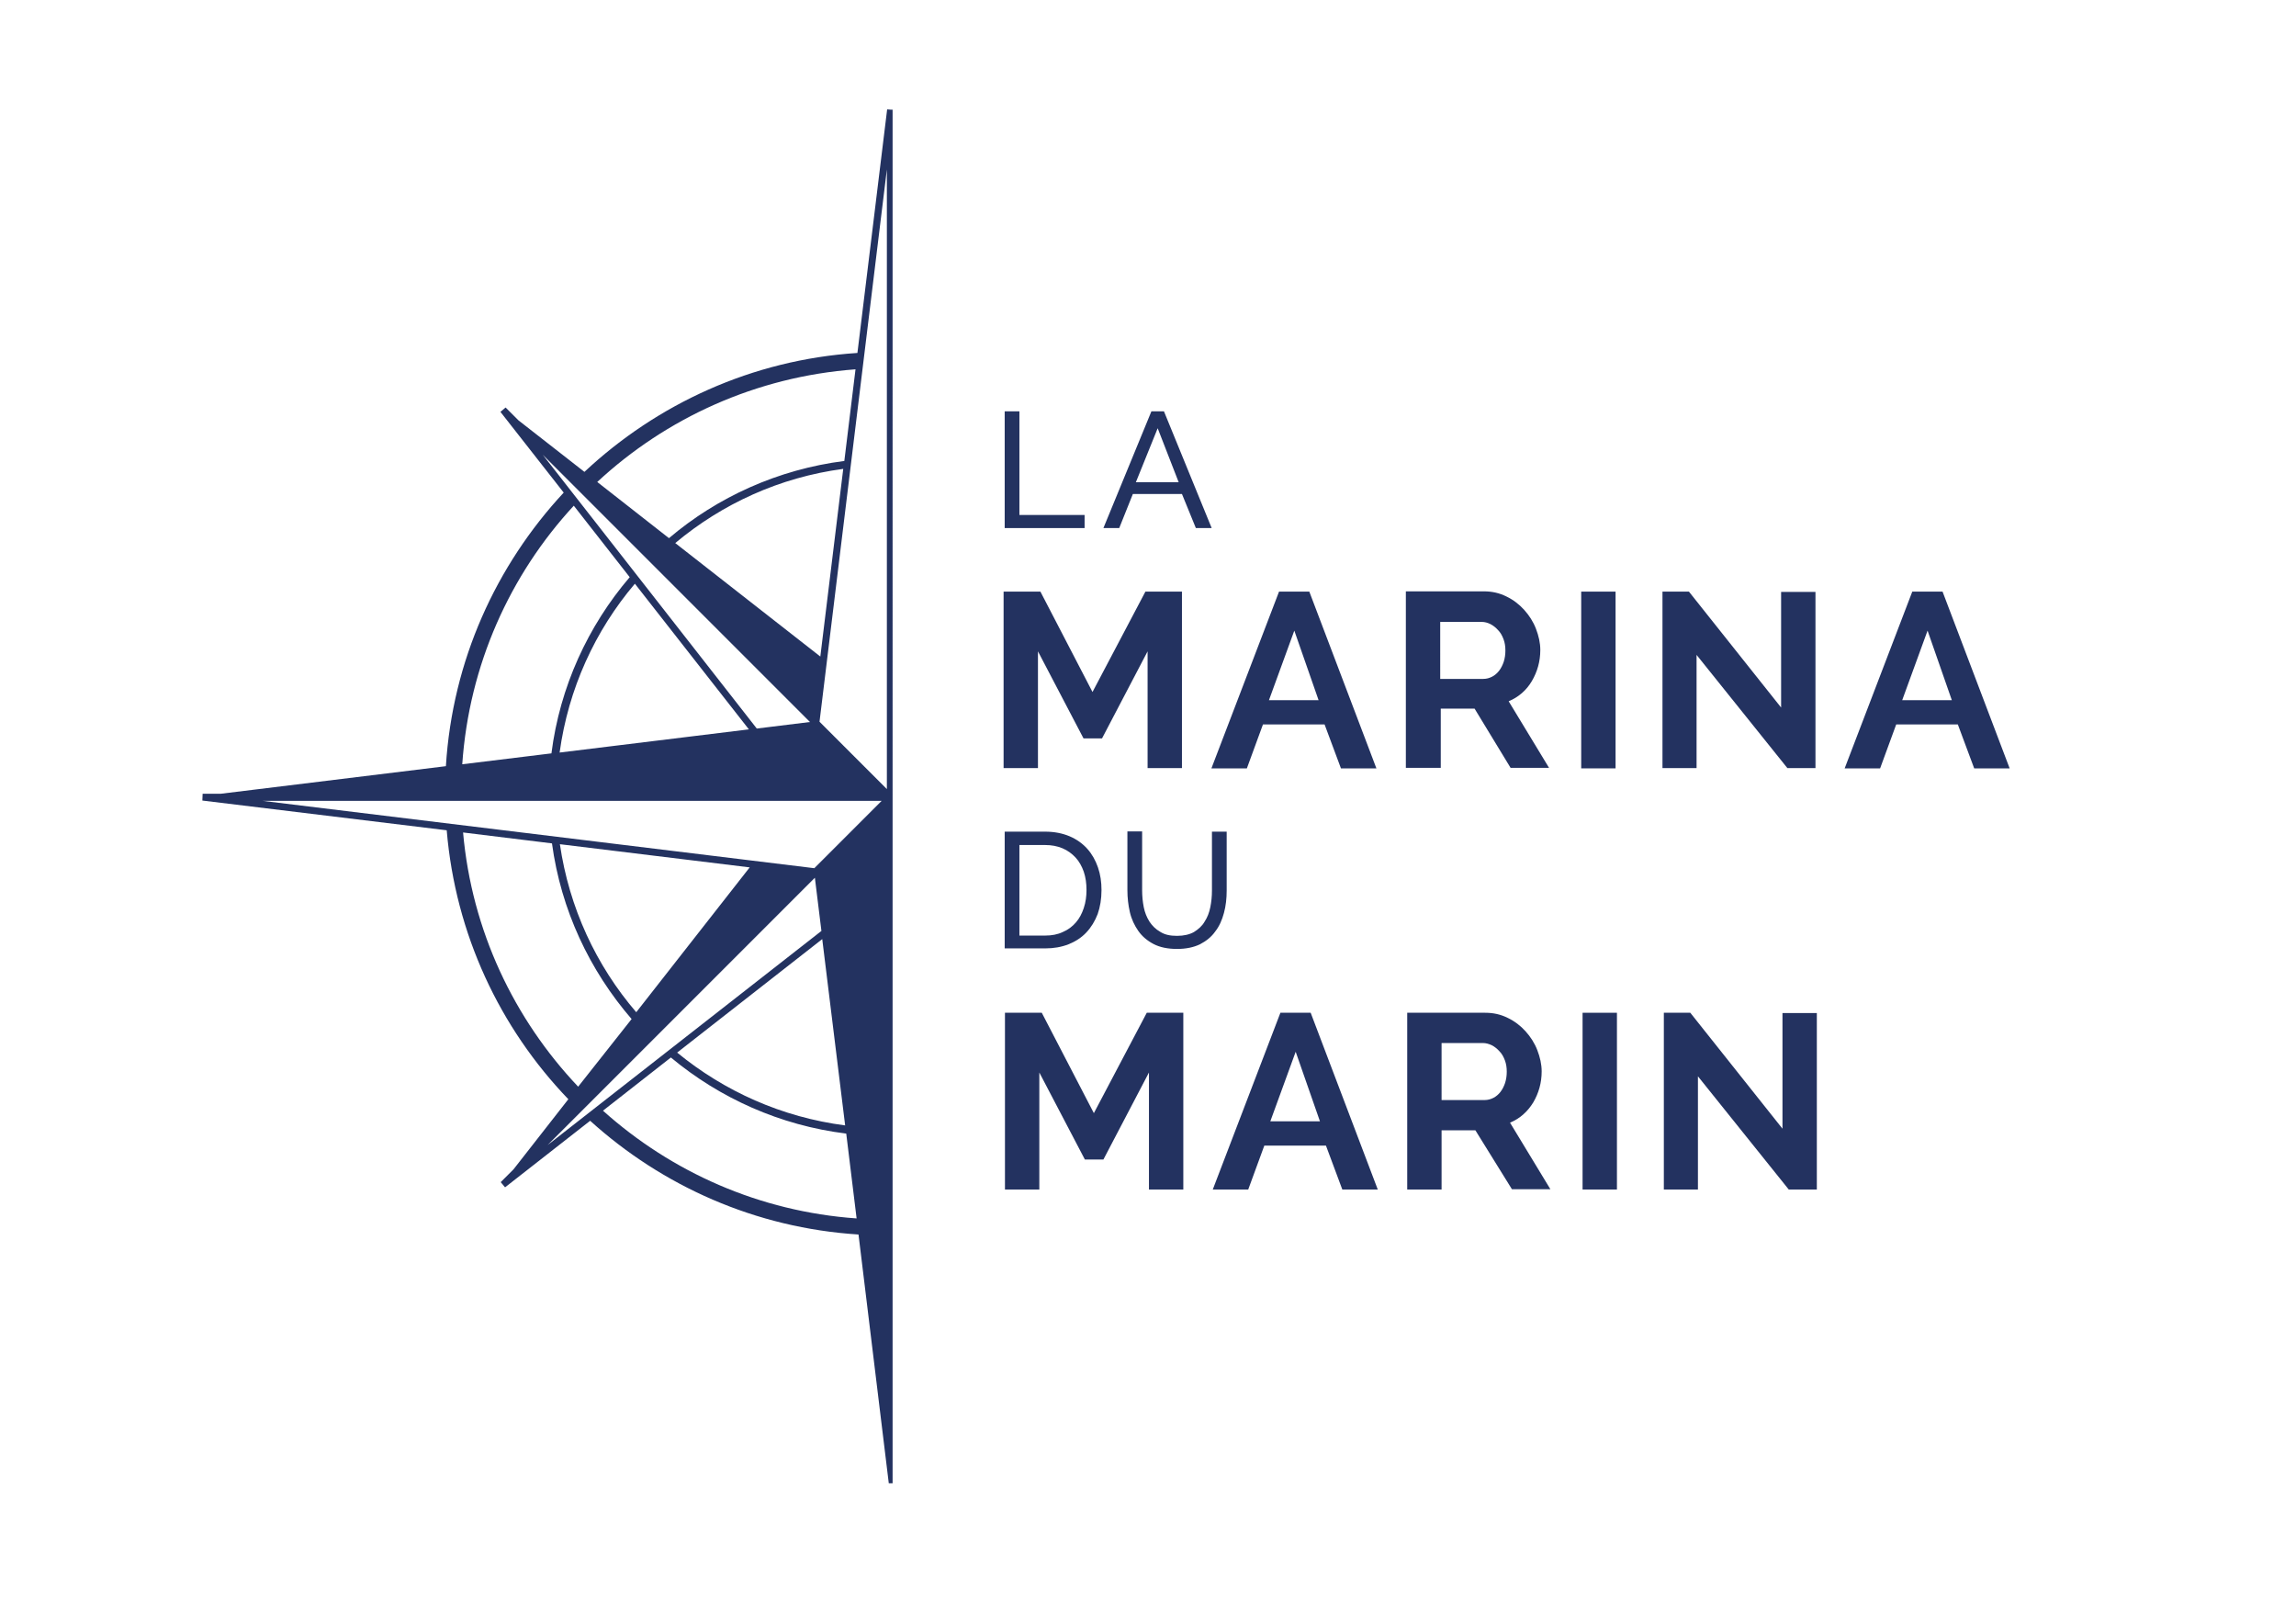 <?xml version="1.0" encoding="utf-8"?>
<!-- Generator: Adobe Illustrator 24.0.3, SVG Export Plug-In . SVG Version: 6.00 Build 0)  -->
<svg version="1.1" id="Calque_1" xmlns="http://www.w3.org/2000/svg" xmlns:xlink="http://www.w3.org/1999/xlink" x="0px" y="0px"
	 viewBox="0 0 841.9 595.3" style="enable-background:new 0 0 841.9 595.3;" xml:space="preserve">
<style type="text/css">
	.st0{fill:#233260;}
</style>
<g>
	<polygon class="st0" points="420.8,281.6 420.8,238.8 404.1,270.7 397.3,270.7 380.6,238.8 380.6,281.6 368,281.6 368,216.9 
		381.5,216.9 400.6,253.7 420,216.9 433.4,216.9 433.4,281.6 	"/>
	<path class="st0" d="M469,216.9h11.1l24.6,64.8h-13l-6-16.1h-22.6l-5.9,16.1h-13L469,216.9z M483.5,256.7l-8.9-25.5l-9.3,25.5
		H483.5z"/>
	<path class="st0" d="M515.5,281.6v-64.8h28.6c3,0,5.7,0.6,8.3,1.9c2.5,1.2,4.7,2.9,6.5,4.9c1.8,2,3.3,4.3,4.3,6.9
		c1,2.6,1.6,5.2,1.6,7.8c0,4.2-1.1,8-3.1,11.4s-4.9,5.9-8.5,7.4l14.8,24.4h-14.1l-13.2-21.7h-12.4v21.7H515.5z M528.1,248.9h15.8
		c1.2,0,2.2-0.3,3.2-0.8c1-0.5,1.9-1.3,2.6-2.2c0.7-0.9,1.3-2.1,1.7-3.3c0.4-1.3,0.6-2.6,0.6-4.1c0-1.5-0.2-2.9-0.7-4.2
		c-0.5-1.3-1.1-2.4-2-3.3c-0.8-0.9-1.8-1.7-2.8-2.2s-2.1-0.8-3.2-0.8h-15.2V248.9z"/>
	<rect x="579.8" y="216.9" class="st0" width="12.6" height="64.8"/>
	<polygon class="st0" points="622.1,240.1 622.1,281.6 609.6,281.6 609.6,216.9 619.3,216.9 653.1,259.4 653.1,217 665.7,217 
		665.7,281.6 655.4,281.6 	"/>
	<path class="st0" d="M701.2,216.9h11.1l24.6,64.8h-13l-6-16.1h-22.6l-5.9,16.1h-13L701.2,216.9z M715.7,256.7l-8.9-25.5l-9.3,25.5
		H715.7z"/>
	<path class="st0" d="M368.4,347.7v-42.8h14.8c3.4,0,6.4,0.6,9,1.7c2.6,1.1,4.8,2.7,6.5,4.6c1.7,1.9,3,4.2,3.9,6.8
		c0.9,2.6,1.3,5.4,1.3,8.3c0,3.3-0.5,6.2-1.4,8.8c-1,2.6-2.4,4.9-4.2,6.8c-1.8,1.9-4,3.3-6.5,4.3c-2.6,1-5.4,1.5-8.5,1.5H368.4z
		 M398.4,326.3c0-2.4-0.3-4.6-1-6.7c-0.7-2-1.7-3.8-3-5.2c-1.3-1.4-2.9-2.6-4.8-3.4c-1.9-0.8-4-1.2-6.4-1.2h-9.4v33.2h9.4
		c2.5,0,4.6-0.4,6.5-1.3c1.9-0.8,3.5-2,4.8-3.5c1.3-1.5,2.2-3.2,2.9-5.3C398.1,330.8,398.4,328.6,398.4,326.3"/>
	<path class="st0" d="M431.6,343.1c2.5,0,4.6-0.5,6.2-1.4c1.6-1,3-2.2,3.9-3.8c1-1.5,1.7-3.3,2.1-5.3c0.4-2,0.6-4,0.6-6.1v-21.6h5.4
		v21.6c0,2.9-0.3,5.6-1,8.2c-0.7,2.6-1.7,4.9-3.2,6.8c-1.4,2-3.3,3.5-5.6,4.7c-2.3,1.1-5.1,1.7-8.4,1.7c-3.4,0-6.3-0.6-8.6-1.8
		c-2.3-1.2-4.2-2.8-5.6-4.8c-1.4-2-2.5-4.3-3.1-6.9c-0.6-2.6-0.9-5.3-0.9-8v-21.6h5.4v21.6c0,2.1,0.2,4.2,0.6,6.2
		c0.4,2,1.1,3.7,2.1,5.3c1,1.5,2.3,2.8,3.9,3.7C427.1,342.7,429.1,343.1,431.6,343.1"/>
	<polygon class="st0" points="421.3,436.1 421.3,393.2 404.6,425.1 397.8,425.1 381.1,393.2 381.1,436.1 368.5,436.1 368.5,371.3 
		382,371.3 401.1,408.1 420.5,371.3 433.9,371.3 433.9,436.1 	"/>
	<path class="st0" d="M469.5,371.3h11.1l24.6,64.8h-13l-6-16.1h-22.6l-5.9,16.1h-13L469.5,371.3z M484,411.1l-8.9-25.5l-9.3,25.5
		H484z"/>
	<path class="st0" d="M516,436.1v-64.8h28.6c3,0,5.7,0.6,8.3,1.9c2.5,1.2,4.7,2.9,6.5,4.9c1.8,2,3.3,4.3,4.3,6.9
		c1,2.6,1.6,5.2,1.6,7.8c0,4.2-1.1,8-3.1,11.4c-2.1,3.4-4.9,5.9-8.5,7.4l14.8,24.4h-14.1L541,414.4h-12.4v21.7H516z M528.6,403.3
		h15.8c1.2,0,2.2-0.3,3.2-0.8c1-0.5,1.9-1.3,2.6-2.2c0.7-0.9,1.3-2.1,1.7-3.3c0.4-1.3,0.6-2.6,0.6-4.1c0-1.5-0.2-2.9-0.7-4.2
		c-0.5-1.3-1.1-2.4-2-3.3c-0.8-0.9-1.8-1.7-2.8-2.2c-1.1-0.5-2.1-0.8-3.2-0.8h-15.2V403.3z"/>
	<rect x="580.3" y="371.3" class="st0" width="12.6" height="64.8"/>
	<polygon class="st0" points="622.6,394.6 622.6,436.1 610.1,436.1 610.1,371.3 619.8,371.3 653.6,413.8 653.6,371.4 666.2,371.4 
		666.2,436.1 655.9,436.1 	"/>
	<polygon class="st0" points="368.4,193.6 368.4,150.8 373.8,150.8 373.8,188.8 397.7,188.8 397.7,193.6 	"/>
	<path class="st0" d="M422.2,150.8h4.6l17.5,42.8h-5.8l-5.1-12.5h-18l-5,12.5h-5.8L422.2,150.8z M432.2,176.8l-7.7-19.8l-8,19.8
		H432.2z"/>
	<path class="st0" d="M326.5,40.2l-1.2-0.1l-10.9,89.3c-38.6,2.5-73.5,18.7-100.1,43.6l-24.2-18.9l-4.2-4.2l-0.5-0.5l-1.9,1.6
		l23.2,29.6c-24.8,26.7-40.8,61.6-43.2,100.3l-82.5,10.1h-6.7l-0.1,2.5l89.6,10.9c3.2,38.1,19.5,72.5,44.6,98.6l-20.1,25.7l-4.2,4.2
		l-0.5,0.5l1.6,1.9l31.2-24.4c26.4,23.9,60.6,39.3,98.4,41.7l11.1,91.2l0.5,0l0.9,0V40.2L326.5,40.2z M325.2,62.1v227.2l-0.9-0.9
		l-23.8-23.8L325.2,62.1z M247.6,199.1c17.2-14.4,38.3-24.1,61.6-27.2l-8.4,68.8L247.6,199.1z M313.7,135.4l-4.1,33.6
		c-24.3,3.1-46.5,13.2-64.3,28.3L219,176.7C244.2,153.3,277.2,138.1,313.7,135.4 M199,166.7l98,98l-19.5,2.4L199,166.7z
		 M274.6,267.4l-69.4,8.5c3.2-23.4,13-44.7,27.6-61.9L274.6,267.4z M210.4,185.4l20.5,26.2c-15.3,17.9-25.6,40.2-28.7,64.6l-32.7,4
		C172,243.8,187,210.7,210.4,185.4 M96.2,293.6h198.8h28.3l-0.9,0.9l-23.8,23.8L96.2,293.6z M309.9,412.6
		c-23.2-3-44.3-12.5-61.6-26.7l53.2-41.6L309.9,412.6z M274.9,318l-41.6,53.1c-14.7-17.1-24.6-38.3-28-61.6L274.9,318z M169.8,305.2
		l32.6,4c3.3,24.4,13.8,46.6,29.2,64.4L212,398.4C188.5,373.6,173,341.2,169.8,305.2 M298.8,321.8l2.4,19.5l-100.4,78.5L298.8,321.8
		z M221.1,407.2l24.9-19.5c17.9,14.9,40,24.9,64.3,27.9l3.8,31.1C278.5,444.2,246.2,429.7,221.1,407.2"/>
</g>
</svg>
